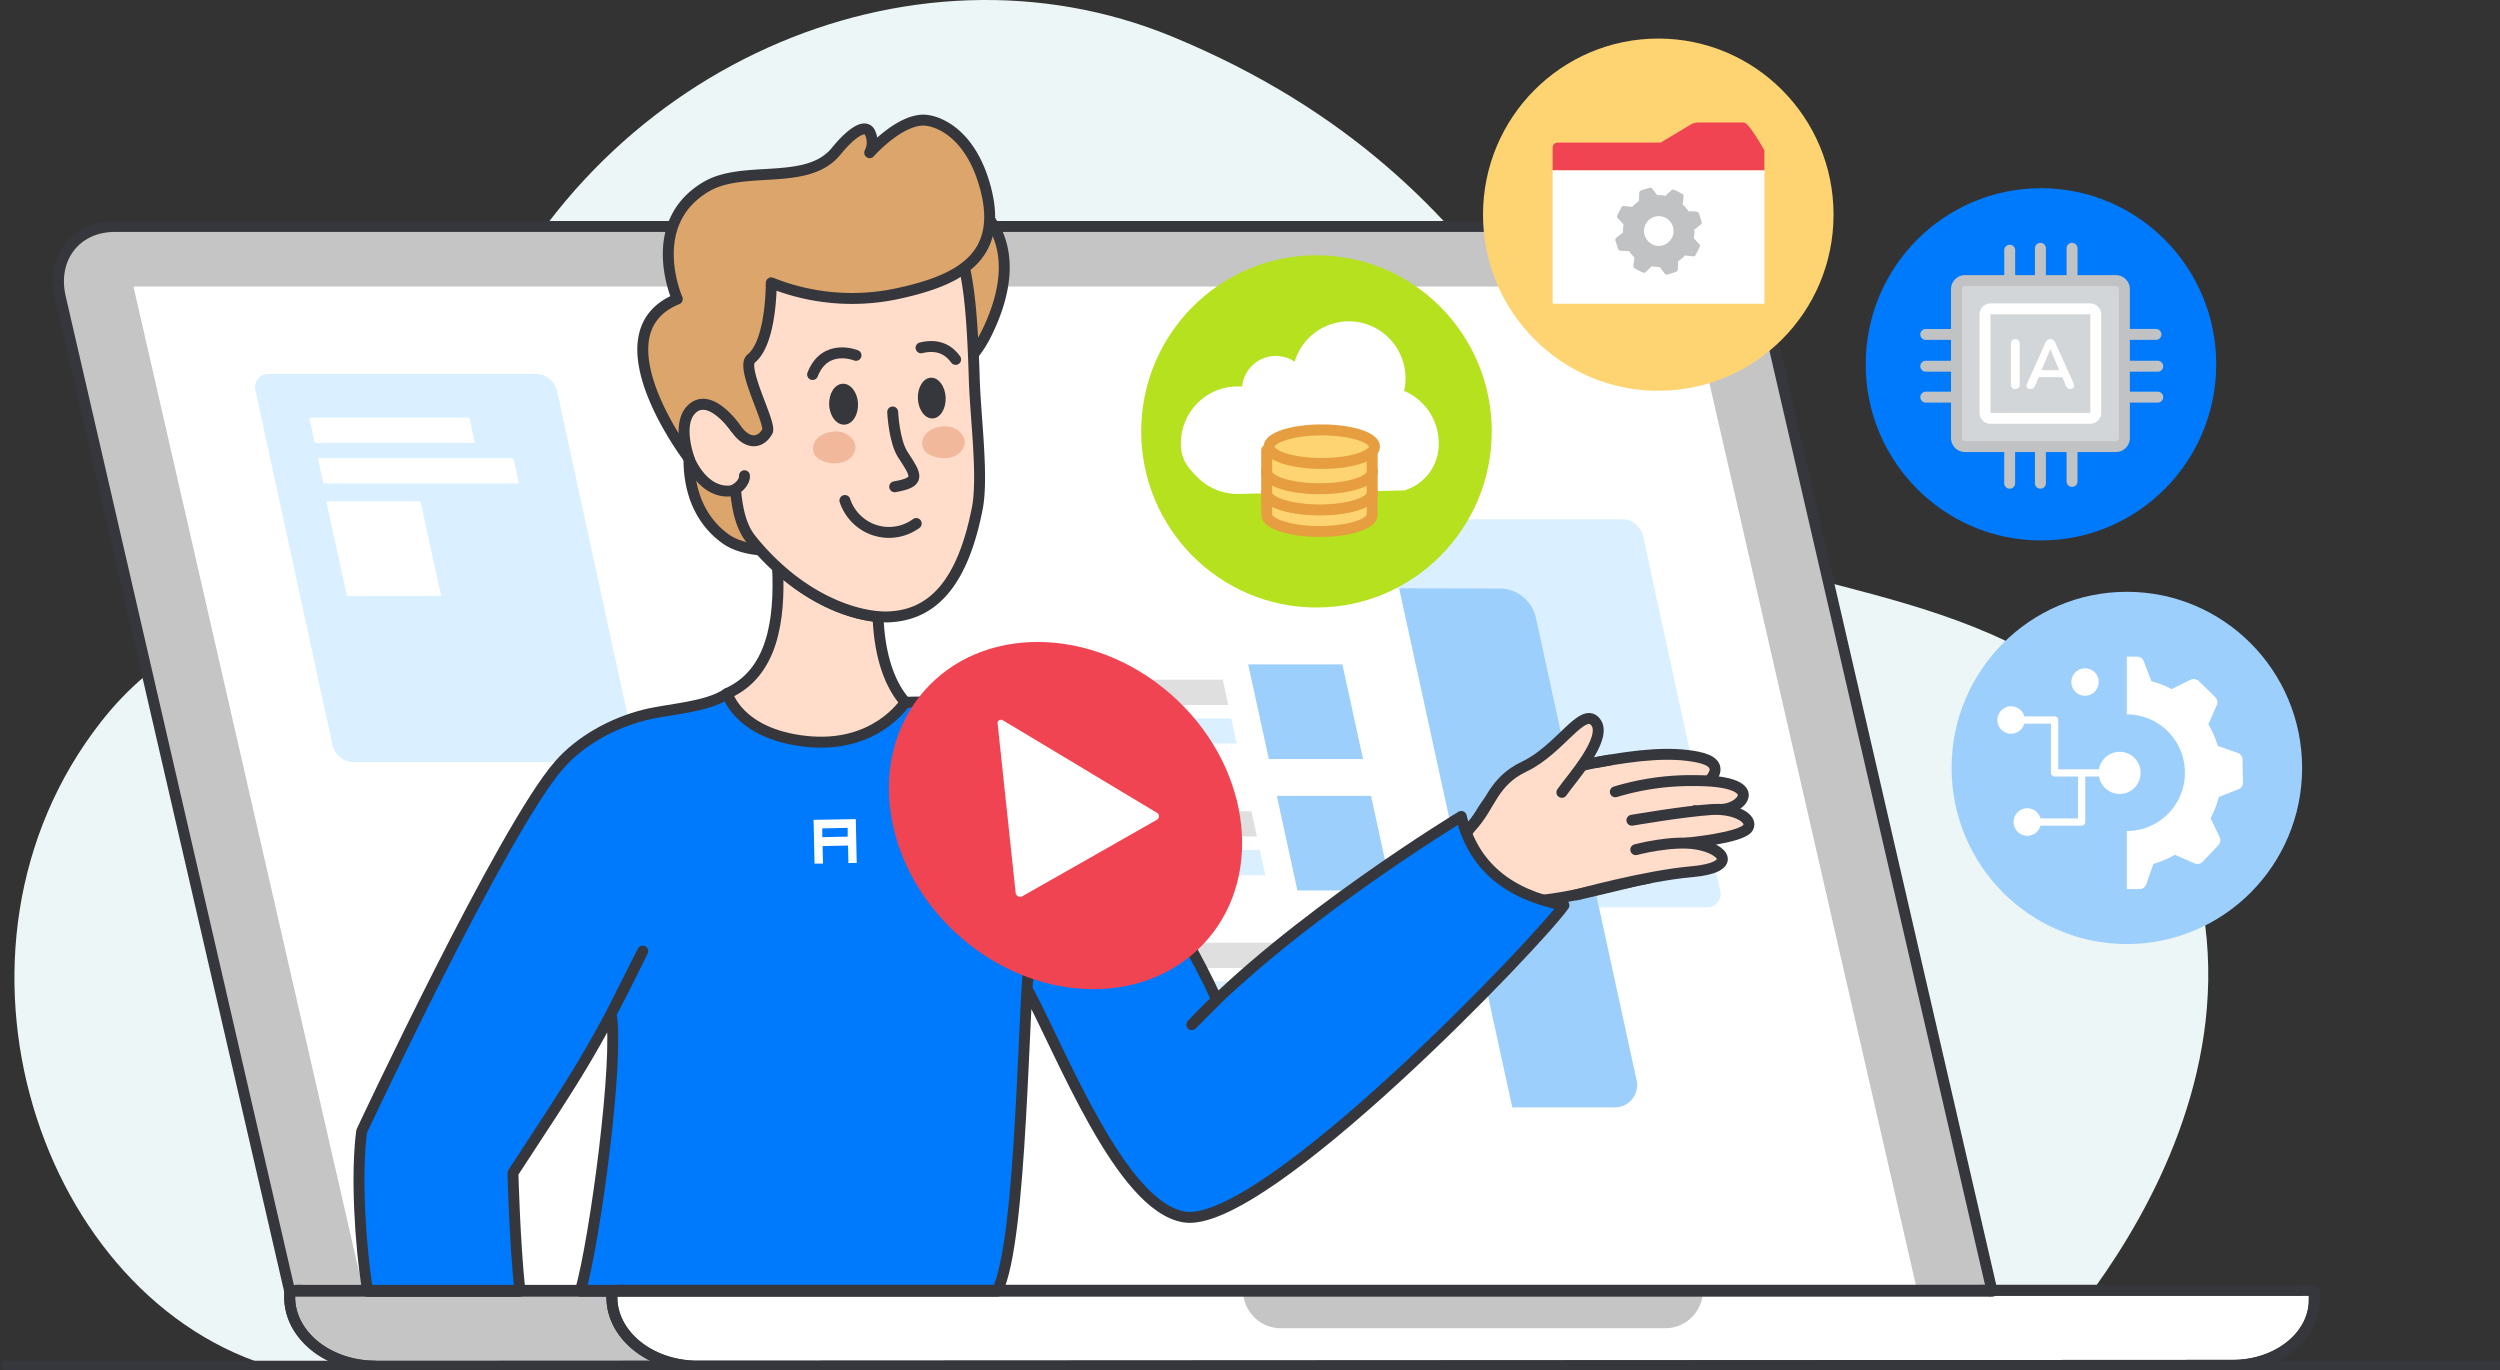 <svg width="343" height="188" fill="none" xmlns="http://www.w3.org/2000/svg"><rect width="100%" height="100%" fill="#333333" stroke="none"/><g clip-path="url(#a)"><path d="M278.136 187.731s43.334-41.673 15.53-84.432c-14.834-22.796-49.503-21.51-63.902-30.73-14.4-9.22-20.003-47.365-68.953-67.553-36.029-14.85-79.955 4.277-96.162 44.064-15.946 39.163-35.116 29.962-50.776 49.937-24.562 31.354-8.43 79.675 24.227 88.726l240.036-.012Z" fill="#ECF6F6"/><path d="M343 187.438H.931" stroke="#36373C" stroke-width="1.5" stroke-linecap="round" stroke-linejoin="round"/><path d="M39.745 177.157v.805c0 5.237 5.293 9.482 11.803 9.476l210.586-.113c6.156 0 11.144-4.013 11.144-8.957v-1.211a6.198 6.198 0 0 0-1.745-.125H41.497a6.247 6.247 0 0 0-1.752.125Z" fill="#C5C5C5" stroke="#36373C" stroke-width="1.5" stroke-miterlimit="10"/><path d="M83.948 177.157v.805c0 5.237 5.293 9.482 11.803 9.476l210.586-.113c6.162 0 11.181-4.013 11.181-8.957v-1.211a6.2 6.2 0 0 0-1.745-.125H85.701a6.247 6.247 0 0 0-1.752.125h0Z" fill="#fff" stroke="#36373C" stroke-width="1.5" stroke-linecap="round" stroke-linejoin="round"/><path d="M233.64 177.025h-63.095a5.21 5.21 0 0 0 3.198 4.811 5.175 5.175 0 0 0 1.983.396h52.74a5.167 5.167 0 0 0 3.663-1.525 5.198 5.198 0 0 0 1.518-3.682h-.007Z" fill="#C5C5C5"/><path d="M39.744 177.157h233.57l-31.469-136.36c-1.243-5.375-6.573-9.726-11.921-9.726H15.734c-5.341 0-8.696 4.37-7.453 9.726l31.463 136.36Z" fill="#C5C5C5" stroke="#36373C" stroke-width="1.5" stroke-linecap="round" stroke-linejoin="round"/><path d="M49.838 177.026h213.183L231.495 39.311H18.313l31.525 137.715Z" fill="#fff"/><path d="M197.453 124.485h36.732c.433.02.858-.118 1.198-.388a1.813 1.813 0 0 0 .61-1.934l-10.561-48.601a3.048 3.048 0 0 0-1.021-1.633 3.03 3.03 0 0 0-1.793-.69h-36.744a1.794 1.794 0 0 0-1.198.388 1.812 1.812 0 0 0-.609 1.935l10.56 48.601a3.046 3.046 0 0 0 1.026 1.636c.51.419 1.142.66 1.8.686ZM48.443 104.56h36.738a1.814 1.814 0 0 0 1.807-2.328L76.428 53.63a3.048 3.048 0 0 0-1.024-1.634 3.023 3.023 0 0 0-1.796-.688H36.87a1.795 1.795 0 0 0-1.498.694 1.818 1.818 0 0 0-.31 1.628l10.561 48.602a3.05 3.05 0 0 0 1.023 1.638c.508.42 1.14.662 1.797.69Z" fill="#DAEFFF"/><path d="m118.5 84.679 13.79 63.327a5.184 5.184 0 0 0 1.739 2.778 5.142 5.142 0 0 0 3.051 1.173h84.34a3.058 3.058 0 0 0 2.548-1.181 3.085 3.085 0 0 0 .52-2.77l-13.766-63.327a5.186 5.186 0 0 0-1.739-2.778 5.15 5.15 0 0 0-3.05-1.173h-84.364a3.044 3.044 0 0 0-2.549 1.18 3.09 3.09 0 0 0-.52 2.771Z" fill="#fff"/><path d="m191.957 80.702 15.529 71.23h13.934a3.06 3.06 0 0 0 2.548-1.181 3.095 3.095 0 0 0 .52-2.771l-13.766-63.301a5.186 5.186 0 0 0-1.739-2.778 5.15 5.15 0 0 0-3.05-1.173l-13.976-.026Zm-17.878 23.433h12.927l-2.833-12.983h-12.921l2.827 12.983Z" fill="#9DCFFD"/><path d="M47.596 81.758h12.92l-2.825-12.984H44.763l2.833 12.984Z" fill="#fff"/><path d="M178.005 122.175h12.926l-2.826-12.984h-12.927l2.827 12.984Zm3.931 18.04h12.927l-2.833-12.99h-12.92l2.826 12.99Z" fill="#9DCFFD"/><path d="M146.547 96.726h21.972l-.752-3.464h-21.972l.752 3.464Z" fill="#DFDFDF"/><path d="M43.18 60.766h21.972l-.751-3.465H42.429l.752 3.464Z" fill="#fff"/><path d="M142.838 102.026h26.836l-.752-3.465h-26.836l.752 3.465Z" fill="#DAEFFF"/><path d="M44.36 66.326h26.842l-.758-3.458H43.608l.752 3.458Z" fill="#fff"/><path d="M150.479 114.76h21.971l-.758-3.458h-21.971l.758 3.458Z" fill="#DFDFDF"/><path d="M146.773 120.066h26.835l-.758-3.464h-26.836l.759 3.464Z" fill="#DAEFFF"/><path d="M154.407 132.8h21.972l-.752-3.458h-21.971l.751 3.458Z" fill="#DFDFDF"/><path d="M150.698 138.105h26.835l-.751-3.464H149.94l.758 3.464Z" fill="#DAEFFF"/><path d="M232.976 112.701c-.291 4.288-4.174 7.396-8.665 6.941-4.491-.456-8.467-4.876-8.175-9.164.292-4.288.95-6.017 8.404-6.305a7.908 7.908 0 0 1 6.154 2.33 7.982 7.982 0 0 1 2.282 6.198Z" fill="#FFDDCA" stroke="#36373C" stroke-miterlimit="10"/><path d="M226.29 120.452c-5.783 1.174-12.759 3.465-18.406 3.183-2.64-.13-2.851-.474-2.851-.474a8.326 8.326 0 0 1-3.602-3.24 8.386 8.386 0 0 1-1.2-4.706 19.238 19.238 0 0 0 2.963-3.651c2.647-4.514 5.448-3.977 5.448-3.977s4.454-1.979 12.089-3.289" fill="#FFDDCA"/><path d="M226.29 120.452c-5.783 1.174-12.759 3.465-18.406 3.183-2.64-.13-2.851-.474-2.851-.474a8.326 8.326 0 0 1-3.602-3.24 8.386 8.386 0 0 1-1.2-4.706 19.238 19.238 0 0 0 2.963-3.651c2.647-4.514 5.448-3.977 5.448-3.977s4.454-1.979 12.089-3.289" stroke="#36373C" stroke-width="1.5" stroke-linecap="round" stroke-linejoin="round"/><path d="M202.026 113.2c2.416-2.541 2.745-5.961 7.087-8.015 4.92-2.328 8.02-8.34 9.797-6.13 1.776 2.21-3.374 7.828-4.622 9.657" fill="#FFDDCA"/><path d="M202.026 113.2c2.416-2.541 2.745-5.961 7.087-8.015 4.92-2.328 8.02-8.34 9.797-6.13 1.776 2.21-3.374 7.828-4.622 9.657" stroke="#36373C" stroke-width="1.5" stroke-linecap="round" stroke-linejoin="round"/><path d="M234.38 107.226s2.876-2.497-1.503-3.364c-3.64-.731-8.132-.325-13.878.755" fill="#FFDDCA"/><path d="M234.38 107.226s2.876-2.497-1.503-3.364c-3.64-.731-8.132-.325-13.878.755" stroke="#36373C" stroke-width="1.5" stroke-linecap="round" stroke-linejoin="round"/><path d="M235.8 111.039c3.013.263 7.007-3.895-3.106-3.938a35.839 35.839 0 0 0-11.07 1.536" fill="#FFDDCA"/><path d="M235.8 111.039c3.013.263 7.007-3.895-3.106-3.938a35.839 35.839 0 0 0-11.07 1.536" stroke="#36373C" stroke-width="1.5" stroke-linecap="round" stroke-linejoin="round"/><path d="M231.309 115.684s7.696-.706 8.516-2.123c.746-1.248-1.789-2.684-4.97-2.497-3.981.263-10.957 1.474-10.957 1.474" fill="#FFDDCA"/><path d="M231.309 115.684s7.696-.706 8.516-2.123c.746-1.248-1.789-2.684-4.97-2.497-3.981.263-10.957 1.474-10.957 1.474" stroke="#36373C" stroke-width="1.5" stroke-linecap="round" stroke-linejoin="round"/><path d="M224.427 116.576s4.969-1.335 8.361-.761c3.883.662 5.709 3.227-.714 3.789-6.268.543-15.778 3.171-15.778 3.171" fill="#FFDDCA"/><path d="M224.427 116.576s4.969-1.335 8.361-.761c3.883.662 5.709 3.227-.714 3.789-6.268.543-15.778 3.171-15.778 3.171" stroke="#36373C" stroke-width="1.5" stroke-linecap="round" stroke-linejoin="round"/><path d="M200.486 112.013s-23.432 14.207-36.974 28.57l3.422-3.426c-4.721-10.612-18.635-32.622-23.878-36.311-5.591-3.939-12.772-4.688-18.847-4.494L99.802 95.14c-2.814 1.928-8.014 2.116-11.318 2.94-4.517 1.13-8.927 3.608-11.76 6.866-7.634 8.676-27.103 50.268-27.103 50.268-.758 5.699-.273 15.194.833 21.953h20.878c-.727-6.903-.957-16.229-.957-16.229 8.35-12.772 11.139-16.723 17.81-30.449l-4.348 8.614c1.168 5.942-2.193 31.023-4.212 38.04H136.8c3.485-6.804 3.523-39.95 4.591-47.522l-.485 6.017c4.796 8.877 12.834 29.895 21.562 31.33 10.889 1.792 48.994-38.177 52.106-42.765-7.579-1.448-12.468-5.374-14.088-12.191Z" fill="#007AFD" stroke="#36373C" stroke-width="1.5" stroke-linecap="round" stroke-linejoin="round"/><path d="M130.47 25.94s12.052 4.276 5.212 19.114c-8.063 17.49-15.207-15.93-5.212-19.114Zm-25.095 49.557s-3.522.081-5.814-1.56c-6.505-4.664-4.84-13.253-4.84-13.253s8.697-.506 11.182 7.684a9.955 9.955 0 0 1-.528 7.13Z" fill="#DBA56C" stroke="#36373C" stroke-width="1.5" stroke-linecap="round" stroke-linejoin="round"/><path d="M99.778 95.14s1.466 5.543 10.747 6.568c9.616 1.067 13.666-5.357 13.666-5.357-2.578-2.977-3.559-7.36-3.727-11.754-3.491-.287-8.734-2.097-13.778-6.703.335 7.178-.665 14.475-6.908 17.246Z" fill="#FFDDCA" stroke="#36373C" stroke-width="1.5" stroke-linecap="round" stroke-linejoin="round"/><path d="M103.032 73.973a33.347 33.347 0 0 0 3.672 3.92c5.044 4.607 10.287 6.417 13.778 6.704.473.046.948.059 1.422.038 6.076-.238 10.157-4.626 12.176-14.863.851-4.326-.255-12.553-.41-17.784-.621-20.786-2.485-23.72-14.971-23.782-11.374-.075-20.791 9.987-22.363 23.133l4.056 11.318c.709 2.371.019 8.046 2.64 11.316Z" fill="#FFDDCA" stroke="#36373C" stroke-width="1.5" stroke-linecap="round" stroke-linejoin="round"/><path d="M129.491 58.493c1.807-.143 3.776 1.636 2.423 3.365-1.355 1.729-4.821.999-5.275-.418-.453-1.417.622-2.772 2.852-2.947Zm-14.985.706c1.808-.144 3.777 1.635 2.423 3.364-1.354 1.73-4.82.999-5.274-.418-.454-1.417.621-2.772 2.851-2.947Z" fill="#F2B89B"/><path d="M122.476 56.527s.181 4.032 1.416 5.886c1.864 2.835 2.485 3.746-1.143 4.37m8.362-17.473c-.782-1.104-2.217-2.215-4.745-1.59m-8.921 1.036s-4.236-1.748-5.957 2.628" stroke="#36373C" stroke-width="1.5" stroke-linecap="round" stroke-linejoin="round"/><path d="M100.871 58.693s-3.441-5.2-6.31-2.497c-2.485 2.329.39 11.629 5.621 11.167.82-.075 2.044-1.117 1.957-2.097" fill="#FFDDCA"/><path d="M100.871 58.693s-3.441-5.2-6.31-2.497c-2.485 2.329.39 11.629 5.621 11.167.82-.075 2.044-1.117 1.957-2.097" stroke="#36373C" stroke-width="1.5" stroke-linecap="round" stroke-linejoin="round"/><path d="M92.925 41.028s-4.597-10.331 3.944-15.4c5.175-3.077 13.89 0 17.86-4.887 1.59-1.967 3.795-3.945 4.596-2.622a3.129 3.129 0 0 1 0 2.829s3.896-4.433 7.343-4.47c1.677 0 6.287 1.435 8.43 8.907 2.783 9.713-3.274 12.983-11.641 14.831a29.75 29.75 0 0 1-17.642-1.41s.08 8.114-2.765 10.4c-1.503 1.204 2.833 8.944 2.236 9.987-1.037 1.803-2.882 1.766-4.391-.5 0 0-3.417-4.932-5.945-2.603-2.2 2.029-.385 6.866-.385 6.866s-13.176-17.228-1.64-21.928Z" fill="#DBA56C" stroke="#36373C" stroke-width="1.5" stroke-linecap="round" stroke-linejoin="round"/><path d="M125.705 71.827a6.346 6.346 0 0 1-8.22-.633 6.415 6.415 0 0 1-1.564-2.526" stroke="#36373C" stroke-width="1.5" stroke-linecap="round" stroke-linejoin="round"/><path d="M113.76 55.544c-.068-1.55.763-2.845 1.857-2.894 1.093-.048 2.034 1.17 2.102 2.72.068 1.548-.764 2.845-1.857 2.893-1.093.048-2.035-1.169-2.102-2.719Zm12.172-.844c-.068-1.543.731-2.832 1.783-2.878 1.052-.047 1.96 1.166 2.028 2.71.067 1.542-.731 2.83-1.783 2.878-1.053.046-1.961-1.167-2.028-2.71Z" fill="#36373C"/><path d="m122.591 106.782.36 16.956-16.396.351-.359-16.956 16.395-.351Z" fill="#007AFD"/><path fill-rule="evenodd" clip-rule="evenodd" d="m111.624 112.481.13 6.005h1.162l-.055-2.403 3.49-.075.051 2.404 1.142-.025-.13-6.005-5.79.099Zm4.678 2.304-3.485.075v-1.205l3.485-.075v1.205Z" fill="#fff"/><path d="M180.621 83.349c-13.28 0-24.046-10.818-24.046-24.163s10.766-24.163 24.046-24.163c13.281 0 24.046 10.818 24.046 24.163S193.902 83.35 180.621 83.35Z" fill="#B6E11F"/><path d="M192.653 67.288a6.584 6.584 0 0 0 3.456-2.425 6.644 6.644 0 0 0 1.284-4.035 7.85 7.85 0 0 0-2.268-5.53 7.936 7.936 0 0 0-2.485-1.667 7.838 7.838 0 0 0-1.162-6.144 7.798 7.798 0 0 0-2.294-2.213 7.742 7.742 0 0 0-8.279.02 7.802 7.802 0 0 0-3.279 4.329 4.64 4.64 0 0 0-6.375 1.175 4.693 4.693 0 0 0-.837 2.221h-.621a7.757 7.757 0 0 0-5.497 2.287 7.829 7.829 0 0 0-2.28 5.522c0 2.153.869 3.24 2.285 4.657a7.722 7.722 0 0 0 5.492 2.284" fill="#fff"/><path d="M173.786 67.626v2.996c0 1.249 3.249 2.297 7.25 2.297 4 0 7.23-1.023 7.23-2.297v-2.996h-14.48Z" fill="#FDD471" stroke="#E69E40" stroke-width="1.5" stroke-linecap="round" stroke-linejoin="round"/><path d="M181.037 69.923c-3.997 0-7.236-1.031-7.236-2.303s3.239-2.304 7.236-2.304 7.237 1.03 7.237 2.303c0 1.272-3.24 2.304-7.237 2.304Z" fill="#FDD471" stroke="#E69E40" stroke-width="1.5" stroke-linecap="round" stroke-linejoin="round"/><path d="M173.786 64.66v2.996c0 1.249 3.249 2.304 7.25 2.304 4 0 7.23-1.023 7.23-2.304V64.66h-14.48Z" fill="#FDD471" stroke="#E69E40" stroke-width="1.5" stroke-linecap="round" stroke-linejoin="round"/><path d="M181.037 66.963c-3.997 0-7.236-1.03-7.236-2.303 0-1.272 3.239-2.304 7.236-2.304s7.237 1.032 7.237 2.304c0 1.272-3.24 2.303-7.237 2.303Z" fill="#FDD471" stroke="#E69E40" stroke-width="1.5" stroke-linecap="round" stroke-linejoin="round"/><path d="M173.786 61.758v2.996c0 1.248 3.249 2.297 7.25 2.297 4 0 7.23-1.024 7.23-2.297v-2.996h-14.48Z" fill="#FDD471" stroke="#E69E40" stroke-width="1.5" stroke-linecap="round" stroke-linejoin="round"/><path d="M181.349 63.589c-3.997 0-7.236-1.03-7.236-2.303 0-1.272 3.239-2.304 7.236-2.304 3.998 0 7.237 1.032 7.237 2.304 0 1.272-3.239 2.303-7.237 2.303Z" fill="#FDD471" stroke="#E69E40" stroke-width="1.5" stroke-linecap="round" stroke-linejoin="round"/><path d="M227.515 53.617c-13.28 0-24.046-10.818-24.046-24.163S214.235 5.29 227.515 5.29c13.281 0 24.047 10.818 24.047 24.163s-10.766 24.163-24.047 24.163Z" fill="#FDD471"/><path d="M213.022 23.356h29.059v18.321h-29.059v-18.32Z" fill="#fff"/><path d="M213.022 20.235v3.12h29.053v-2.703s-2.112-3.851-2.845-3.851h-6.144a2.349 2.349 0 0 0-1.403.462l-3.845 2.304h-14.133a.662.662 0 0 0-.683.668Z" fill="#F04452"/><path d="m222.816 28.256 1.125.13c.268-.3.575-.565.913-.785l.049-1.13a.387.387 0 0 1 .261-.343l1.119-.357a.374.374 0 0 1 .416.125l.677.88c.379-.017.759.012 1.131.088l.801-.756a.39.39 0 0 1 .429-.062l1.05.53a.384.384 0 0 1 .204.387l-.124 1.081c.302.279.568.593.795.936l1.087.043a.37.37 0 0 1 .342.263l.367 1.123a.365.365 0 0 1-.125.412l-.857.68c.012.396-.019.791-.093 1.18l.745.8a.394.394 0 0 1 .063.43l-.534 1.055a.374.374 0 0 1-.379.206l-1.106-.124c-.274.3-.585.564-.926.785l-.05 1.124a.385.385 0 0 1-.267.343l-1.118.363a.39.39 0 0 1-.416-.132l-.696-.904a4.466 4.466 0 0 1-1.074-.094l-.839.786a.367.367 0 0 1-.428.063l-1.051-.53a.383.383 0 0 1-.205-.38l.137-1.157a4.858 4.858 0 0 1-.733-.867l-1.161-.044a.371.371 0 0 1-.343-.256l-.366-1.13a.394.394 0 0 1 .131-.412l.907-.717a4.995 4.995 0 0 1 .08-1.099l-.788-.843a.374.374 0 0 1-.056-.43l.527-1.055a.38.38 0 0 1 .379-.206Zm3.852 5.261a2.021 2.021 0 0 0 2.239-.277 2.042 2.042 0 0 0 .602-2.185 2.028 2.028 0 0 0-3.742-.277 2.04 2.04 0 0 0 .901 2.715v.024Z" fill="#C1C2C3"/><path d="M280.018 74.148c-13.28 0-24.046-10.818-24.046-24.163s10.766-24.164 24.046-24.164 24.046 10.819 24.046 24.164-10.766 24.163-24.046 24.163Z" fill="#007AFD"/><path d="M295.796 45.884h-4.41m4.659 4.363h-4.411m4.411 4.239h-4.411m-7.35-15.986v-4.434m-4.339 4.433v-4.433m-4.213 4.696v-4.433m-7.1 11.555h-4.417m4.417 4.363h-4.417m4.417 4.239h-4.417" stroke="#C1C2C3" stroke-width="1.5" stroke-linecap="round" stroke-linejoin="round"/><path d="M269.601 38.5h20.692c.311 0 .61.124.83.346.22.22.344.52.344.834V60.09c0 .651-.525 1.18-1.174 1.18h-20.692a1.17 1.17 0 0 1-.83-.346 1.183 1.183 0 0 1-.344-.834V39.68c0-.313.124-.613.344-.834.22-.222.519-.346.83-.346Z" fill="#D2D6D8" stroke="#C1C2C3" stroke-width="1.5" stroke-linecap="round" stroke-linejoin="round"/><path d="M273.117 42.376h13.648c.429 0 .777.35.777.78v13.459c0 .43-.348.78-.777.78h-13.648a.779.779 0 0 1-.776-.78V43.156c0-.43.348-.78.776-.78Z" fill="#D2D6D8" stroke="#fff" stroke-width="1.5" stroke-linecap="round" stroke-linejoin="round"/><path d="M284.284 66.052V61.62m-4.339 4.682V61.87m-4.219 4.432V61.87" stroke="#C1C2C3" stroke-width="1.5" stroke-linecap="round" stroke-linejoin="round"/><path d="M284.025 53.375a.62.62 0 0 0 .366-.107.405.405 0 0 0 .161-.28.72.72 0 0 0-.061-.394l-2.485-5.543a.92.92 0 0 0-.298-.393.71.71 0 0 0-.789 0 .915.915 0 0 0-.299.393l-2.484 5.543a.702.702 0 0 0-.075.4c.013.11.069.211.155.28a.621.621 0 0 0 .348.1.574.574 0 0 0 .41-.13.969.969 0 0 0 .261-.394l.621-1.43-.509.331h3.982l-.509-.33.583 1.423a1.2 1.2 0 0 0 .255.4.525.525 0 0 0 .367.13Zm-2.703-5.444 1.317 3.158.248-.305h-3.149l.236.305 1.33-3.158h.018Zm-4.819 5.444a.583.583 0 0 0 .447-.17.663.663 0 0 0 .156-.455v-5.586a.627.627 0 0 0-.156-.462.613.613 0 0 0-.447-.163.621.621 0 0 0-.447.163.623.623 0 0 0-.156.462v5.586a.66.66 0 0 0 .149.456.571.571 0 0 0 .454.168Z" fill="#fff"/><path d="M291.804 129.523c-13.281 0-24.047-10.819-24.047-24.164s10.766-24.164 24.047-24.164c13.28 0 24.046 10.819 24.046 24.164s-10.766 24.164-24.046 24.164Z" fill="#9DCFFD"/><path d="M290.815 108.93a2.87 2.87 0 0 1-2.034-.847 2.895 2.895 0 0 1 0-4.087 2.867 2.867 0 0 1 4.067 0 2.895 2.895 0 0 1 0 4.087 2.867 2.867 0 0 1-2.033.847Z" fill="#fff"/><path d="M287.939 106.039h-6.05v-7.253h-5.056m8.764 7.253v6.742h-7.218" stroke="#fff" stroke-linecap="round" stroke-linejoin="round"/><path d="M275.924 100.671a1.876 1.876 0 0 1-1.876-1.884 1.898 1.898 0 0 1 .55-1.333 1.868 1.868 0 0 1 2.652 0 1.888 1.888 0 0 1-1.326 3.217Zm10.139-5.212c-.498 0-.975-.198-1.327-.552a1.889 1.889 0 0 1 1.327-3.218c.498 0 .975.198 1.327.552a1.889 1.889 0 0 1-1.327 3.218Zm-7.921 19.207a1.867 1.867 0 0 1-1.326-.552 1.878 1.878 0 0 1-.55-1.334 1.9 1.9 0 0 1 .55-1.333 1.867 1.867 0 0 1 2.654.001 1.892 1.892 0 0 1 0 2.666 1.874 1.874 0 0 1-1.327.552h-.001Zm13.654-16.635v-7.94h1.385a1.002 1.002 0 0 1 .944.624l1.038 2.74c.964.255 1.896.622 2.776 1.093l2.603-1.286a1.018 1.018 0 0 1 1.131.181l2.23 2.166a1.004 1.004 0 0 1 .236 1.13l-1.156 2.628c.554.934.99 1.934 1.299 2.977l2.727.949a1.003 1.003 0 0 1 .664.93l.057 3.121a.99.99 0 0 1-.622.949l-2.684 1.049a12.207 12.207 0 0 1-1.142 2.902l1.242 2.603a.984.984 0 0 1-.18 1.13l-2.143 2.254a1.02 1.02 0 0 1-1.119.218l-2.677-1.173c-.934.529-1.926.949-2.957 1.248l-.987 2.797a.982.982 0 0 1-.926.661h-1.727v-7.965a7.944 7.944 0 0 0 5.631-2.344 8.022 8.022 0 0 0 2.332-5.658 8.026 8.026 0 0 0-2.332-5.659 7.946 7.946 0 0 0-5.631-2.343l-.012.018Z" fill="#fff"/><path d="M131.76 128.556c-10.751-9.4-13.007-24.48-5.039-33.681 7.968-9.202 23.143-9.04 33.894.361 10.75 9.401 13.006 24.481 5.038 33.682s-23.143 9.039-33.893-.362Z" fill="#F04452"/><path d="m138.108 110.883 1.237 11.6a.627.627 0 0 0 .572.56.625.625 0 0 0 .283-.045l9.302-5.281 9.284-5.283a.559.559 0 0 0 .115-.768.552.552 0 0 0-.218-.18l-10.52-6.317-10.533-6.32a.466.466 0 0 0-.522-.037.47.47 0 0 0-.236.47l1.236 11.601Z" fill="#fff"/><path d="M273.284 177.157a6.205 6.205 0 0 0-1.746-.125H41.497a6.247 6.247 0 0 0-1.752.125v.805c0 5.237 5.293 9.482 11.803 9.476" stroke="#36373C" stroke-width="1.5" stroke-miterlimit="10"/><path d="M83.948 177.157v.805c0 5.237 5.293 9.482 11.803 9.476l210.586-.113c6.162 0 11.181-4.013 11.181-8.957v-1.211a6.2 6.2 0 0 0-1.745-.125H85.701a6.247 6.247 0 0 0-1.752.125v0h0Z" stroke="#36373C" stroke-width="1.5" stroke-linecap="round" stroke-linejoin="round"/></g><defs><clipPath id="a"><path fill="#fff" transform="matrix(-1 0 0 1 343 0)" d="M0 0h343v188H0z"/></clipPath></defs></svg>
